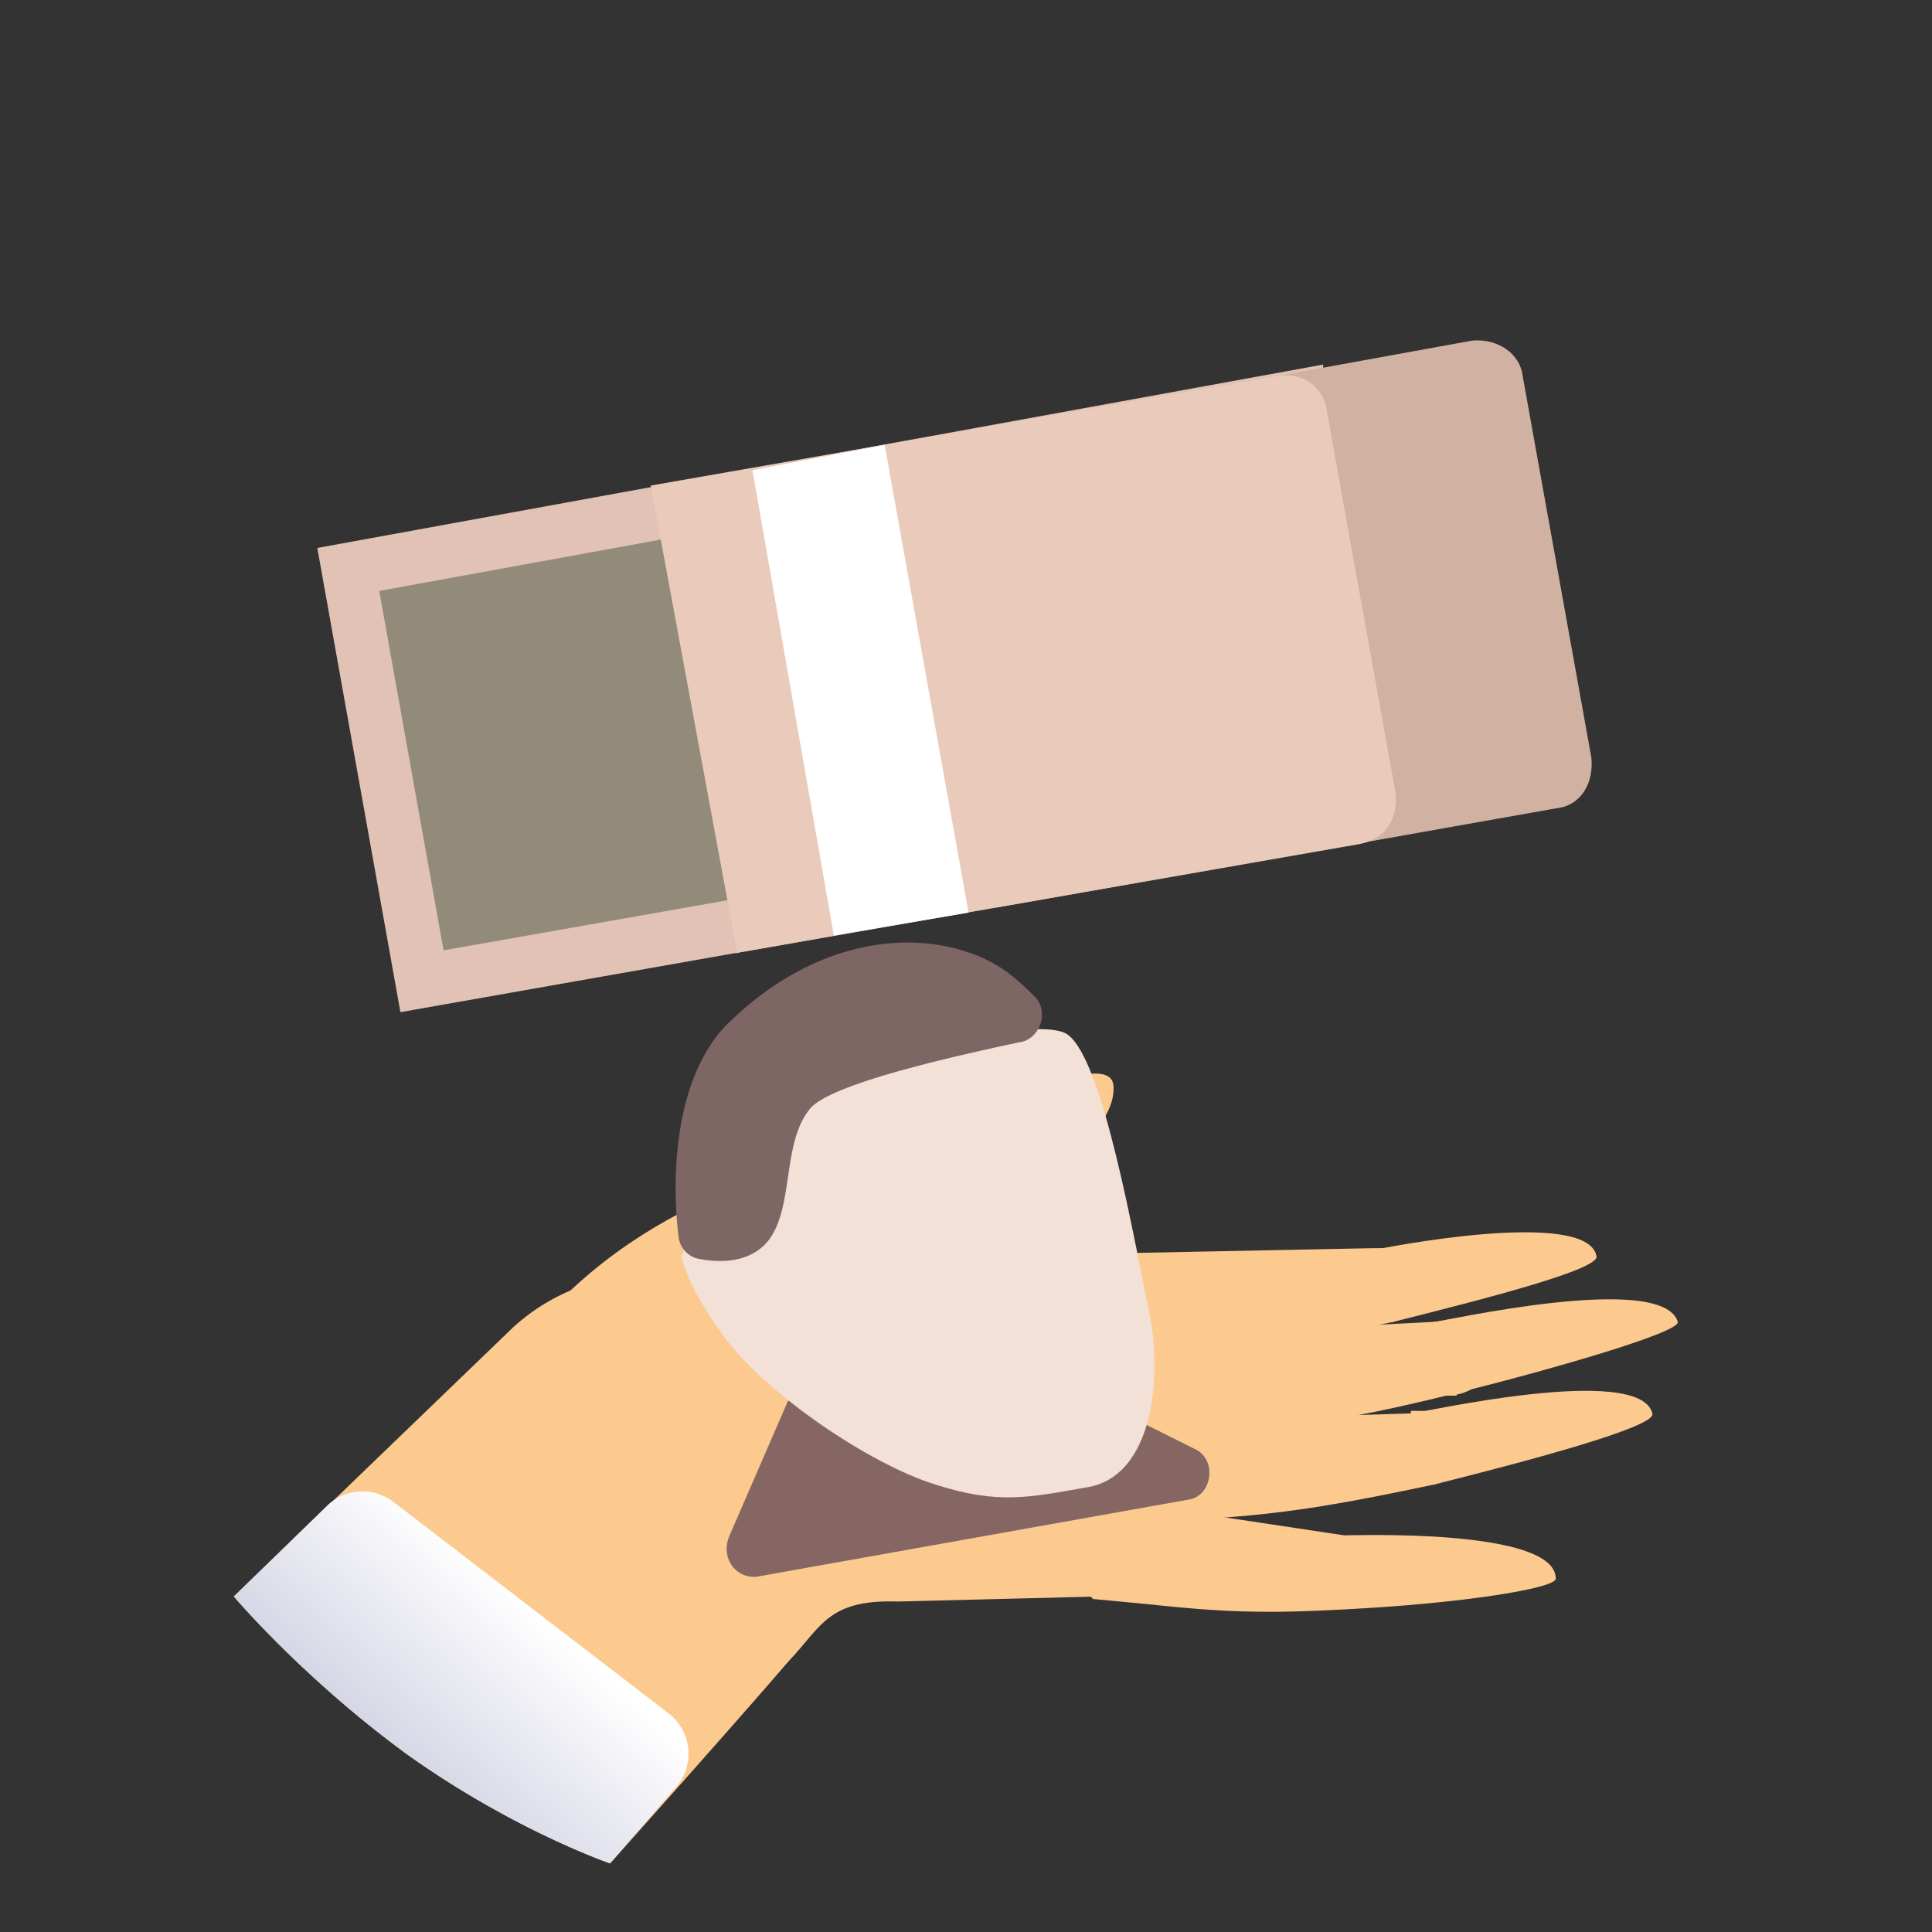 <svg xmlns="http://www.w3.org/2000/svg" width="76" height="76" fill="none"><rect width="100%" height="100%" fill="#333333" stroke="none"/><path fill="#FCCA8E" d="M33 62.9c-.3.6-4 4.8-9 10.4 0 0-3.8-1.3-8-4.3-4.1-3-6.8-6.2-6.8-6.2l11-10.6a8 8 0 0 1 2.4-1.5c4.1-1.6 9.7.6 11.4 4.7a8 8 0 0 1-1 7.5Z"/><path fill="#FCCA8E" fill-rule="evenodd" d="M53 63.3c4.2-.2 8.2-.8 8.2-1.2 0-2-8-1.7-8.3-1.7-.9 0-1.6.5-1.7 1.2-.2.7.4 1.5 1.3 1.7h.5Zm3.4-4.9c4-1 8.8-2.3 8.6-2.8-.5-2-9.2 0-9.5 0-.8.2-1.4.7-1.4 1.4 0 .8.8 1.5 1.8 1.4h.5Z" clip-rule="evenodd"/><path fill="#FCCA8E" fill-rule="evenodd" d="m46 59.9 2.1-.2c2.8-.2 5-.6 8.3-1.3.7-.2 1.3-.7 1.3-1.4 0-.8-.8-1.5-1.8-1.5h-.4v.1l-9.9.3c-1.3 0-2.4 1-2.4 2 0 1.1 1.1 2 2.5 2h.3Zm8.8-7.9c4-1 8.2-2.1 8-2.6-.4-1.9-8.5-.3-8.9-.2-.8.1-1.3.7-1.3 1.3 0 .8.7 1.5 1.7 1.5h.5Z" clip-rule="evenodd"/><path fill="#FCCA8E" fill-rule="evenodd" d="m44.4 53.3 2.1-.1c2.8-.2 5-.5 8.3-1.2.7-.2 1.3-.8 1.3-1.4 0-.8-.8-1.5-1.7-1.5H54l-10 .2c-1.2 0-2.3 1-2.4 2 0 1 1.1 2 2.4 2h.4Z" clip-rule="evenodd"/><path fill="#FCCA8E" fill-rule="evenodd" d="m47 56.4 2.1-.1c2.8-.3 5-.7 8.2-1.5.8-.1 1.3-.7 1.3-1.4 0-.8-.8-1.4-1.8-1.4h-.4l-9.9.5c-1.3 0-2.4 1-2.3 2 0 1.1 1.1 2 2.4 2h.4Z" clip-rule="evenodd"/><path fill="#FCCA8E" fill-rule="evenodd" d="M57.3 54.8c4-1 8.8-2.4 8.7-2.8-.6-2-9.3 0-9.6 0-.8.2-1.4.8-1.3 1.5 0 .8.8 1.4 1.8 1.4h.4Z" clip-rule="evenodd"/><path fill="#FCCA8E" fill-rule="evenodd" d="M56.7 52c-1 0-1.7.7-1.6 1.5 0 .8.9 1.4 1.8 1.4 1 0 1.8-.7 1.7-1.5 0-.8-.9-1.5-1.9-1.4ZM43 62.9l2.1.2c2.8.3 4.6.4 7.9.2.8 0 1.5-.5 1.6-1.1.2-.8-.4-1.6-1.3-1.8h-.4L43.6 59c-1.3-.2-2.6.4-2.9 1.5-.3 1 .6 2.1 1.9 2.3h.3Z" clip-rule="evenodd"/><path fill="#FCCA8E" fill-rule="evenodd" d="M44.3 49.4c1.4 0 2.3 1.1 2.2 2.1-.1.5.3 1 .9 1 1.6.5 2.2 2.5.8 3.4-.4.3-.6.8-.3 1.2.5 1-.2 2.3-1.5 2.7a1 1 0 0 0-.8 1c0 1-1 2-2.3 2l-8 .2c-3.2-.1-3 1.4-5 3-4.6.3-11.8-5.6-11.8-9.5 0-3 2.4-5.5 5.8-6.3 3-.8 13.4-1.1 20-.8Zm-.5-6.7c.2 2.4-5.3 5.4-7.2 5.2-.5 0-.9-.2-1.2-.5-.8-.7-.8-1.8 0-2.4a8 8 0 0 1 2.2-1c3.4-1.4 6.1-2.4 6.2-1.3Z" clip-rule="evenodd"/><path fill="#FCCA8E" fill-rule="evenodd" d="m38.2 47.6-3.7 4.2c-4 3-6.5 2.9-8.4 1.9-1.4-.8-4.7-2-3.8-2.8 5-4.8 11.4-5.5 13.6-6.2 2.7-1 4.2 1.7 2.3 3Z" clip-rule="evenodd"/><path fill="#fff" d="M16 69c4.2 3 8 4.3 8 4.3l2.5-2.9a2 2 0 0 0-.2-3l-10.8-8.3a2 2 0 0 0-2.6.1l-3.7 3.6S11.9 66 16 69Z"/><path fill="url(#a)" fill-opacity=".5" d="M16 69c4.2 3 8 4.3 8 4.3l2.5-2.9a2 2 0 0 0-.2-3l-10.8-8.3a2 2 0 0 0-2.6.1l-3.7 3.6S11.9 66 16 69Z"/><path fill="#928B7A" stroke="#E1C2B5" stroke-width="2.1" d="M51 15.8 54 32l-37.4 6.6-2.9-16.2L51 15.6v.1Z"/><path fill="#D1B1A1" fill-rule="evenodd" d="m39.2 35.7 22-3.9c1-.1 1.5-1 1.4-2l-2.7-15c-.1-.9-1-1.5-2-1.4l-22 4 3.3 18.3Z" clip-rule="evenodd"/><path fill="#EACABA" fill-rule="evenodd" d="m28.9 37.5 24.6-4.3c1-.2 1.5-1 1.4-2l-2.7-15c-.1-1-1-1.6-2-1.4l-24.6 4.3L29 37.5Z" clip-rule="evenodd"/><path fill="#856663" d="m31 55.1-2.3 5.3c-.4.9.3 1.8 1.2 1.6l16.8-3c1-.1 1.2-1.6.3-2l-2-1-.5-.5-1.2-2.3c-.2-.4-.7-.6-1.2-.6L32 54.5c-.4 0-.7.3-.9.6Z"/><path fill="#F3E0D7" d="M28.5 52.6c-1.5-2-1.7-3.2-1.7-3.2l2.6-5.3 2.2-1.6c3-1 9.3-2.6 10.4-1.8 1.4 1 2.6 8 3.3 11.4.4 2.8-.2 6-2.5 6.4-2.3.4-3.5.7-6-.1-2.6-.8-6.7-3.6-8.3-5.8Z"/><path fill="#7E6664" d="M30.3 48.7c-.7 1-2 1-2.9.8a1 1 0 0 1-.7-.8c-.3-2.3-.2-6.4 2-8.5 3.1-3 6.6-3.6 9.2-2.8 1.3.4 2 1 2.8 1.8.6.6.2 1.7-.6 1.8-2.8.6-7.7 1.7-8.3 2.7-1 1.3-.6 3.7-1.5 5Z"/><path fill="#fff" fill-rule="evenodd" d="m32.8 36.8 5.3-.9-3.3-18.4-5.2 1 3.2 18.3Z" clip-rule="evenodd"/><defs><linearGradient id="a" x1="20.3" x2="12.2" y1="62.7" y2="71.7" gradientUnits="userSpaceOnUse"><stop stop-color="#7B80AC" stop-opacity="0"/><stop offset="1" stop-color="#7E83AE"/></linearGradient></defs></svg>